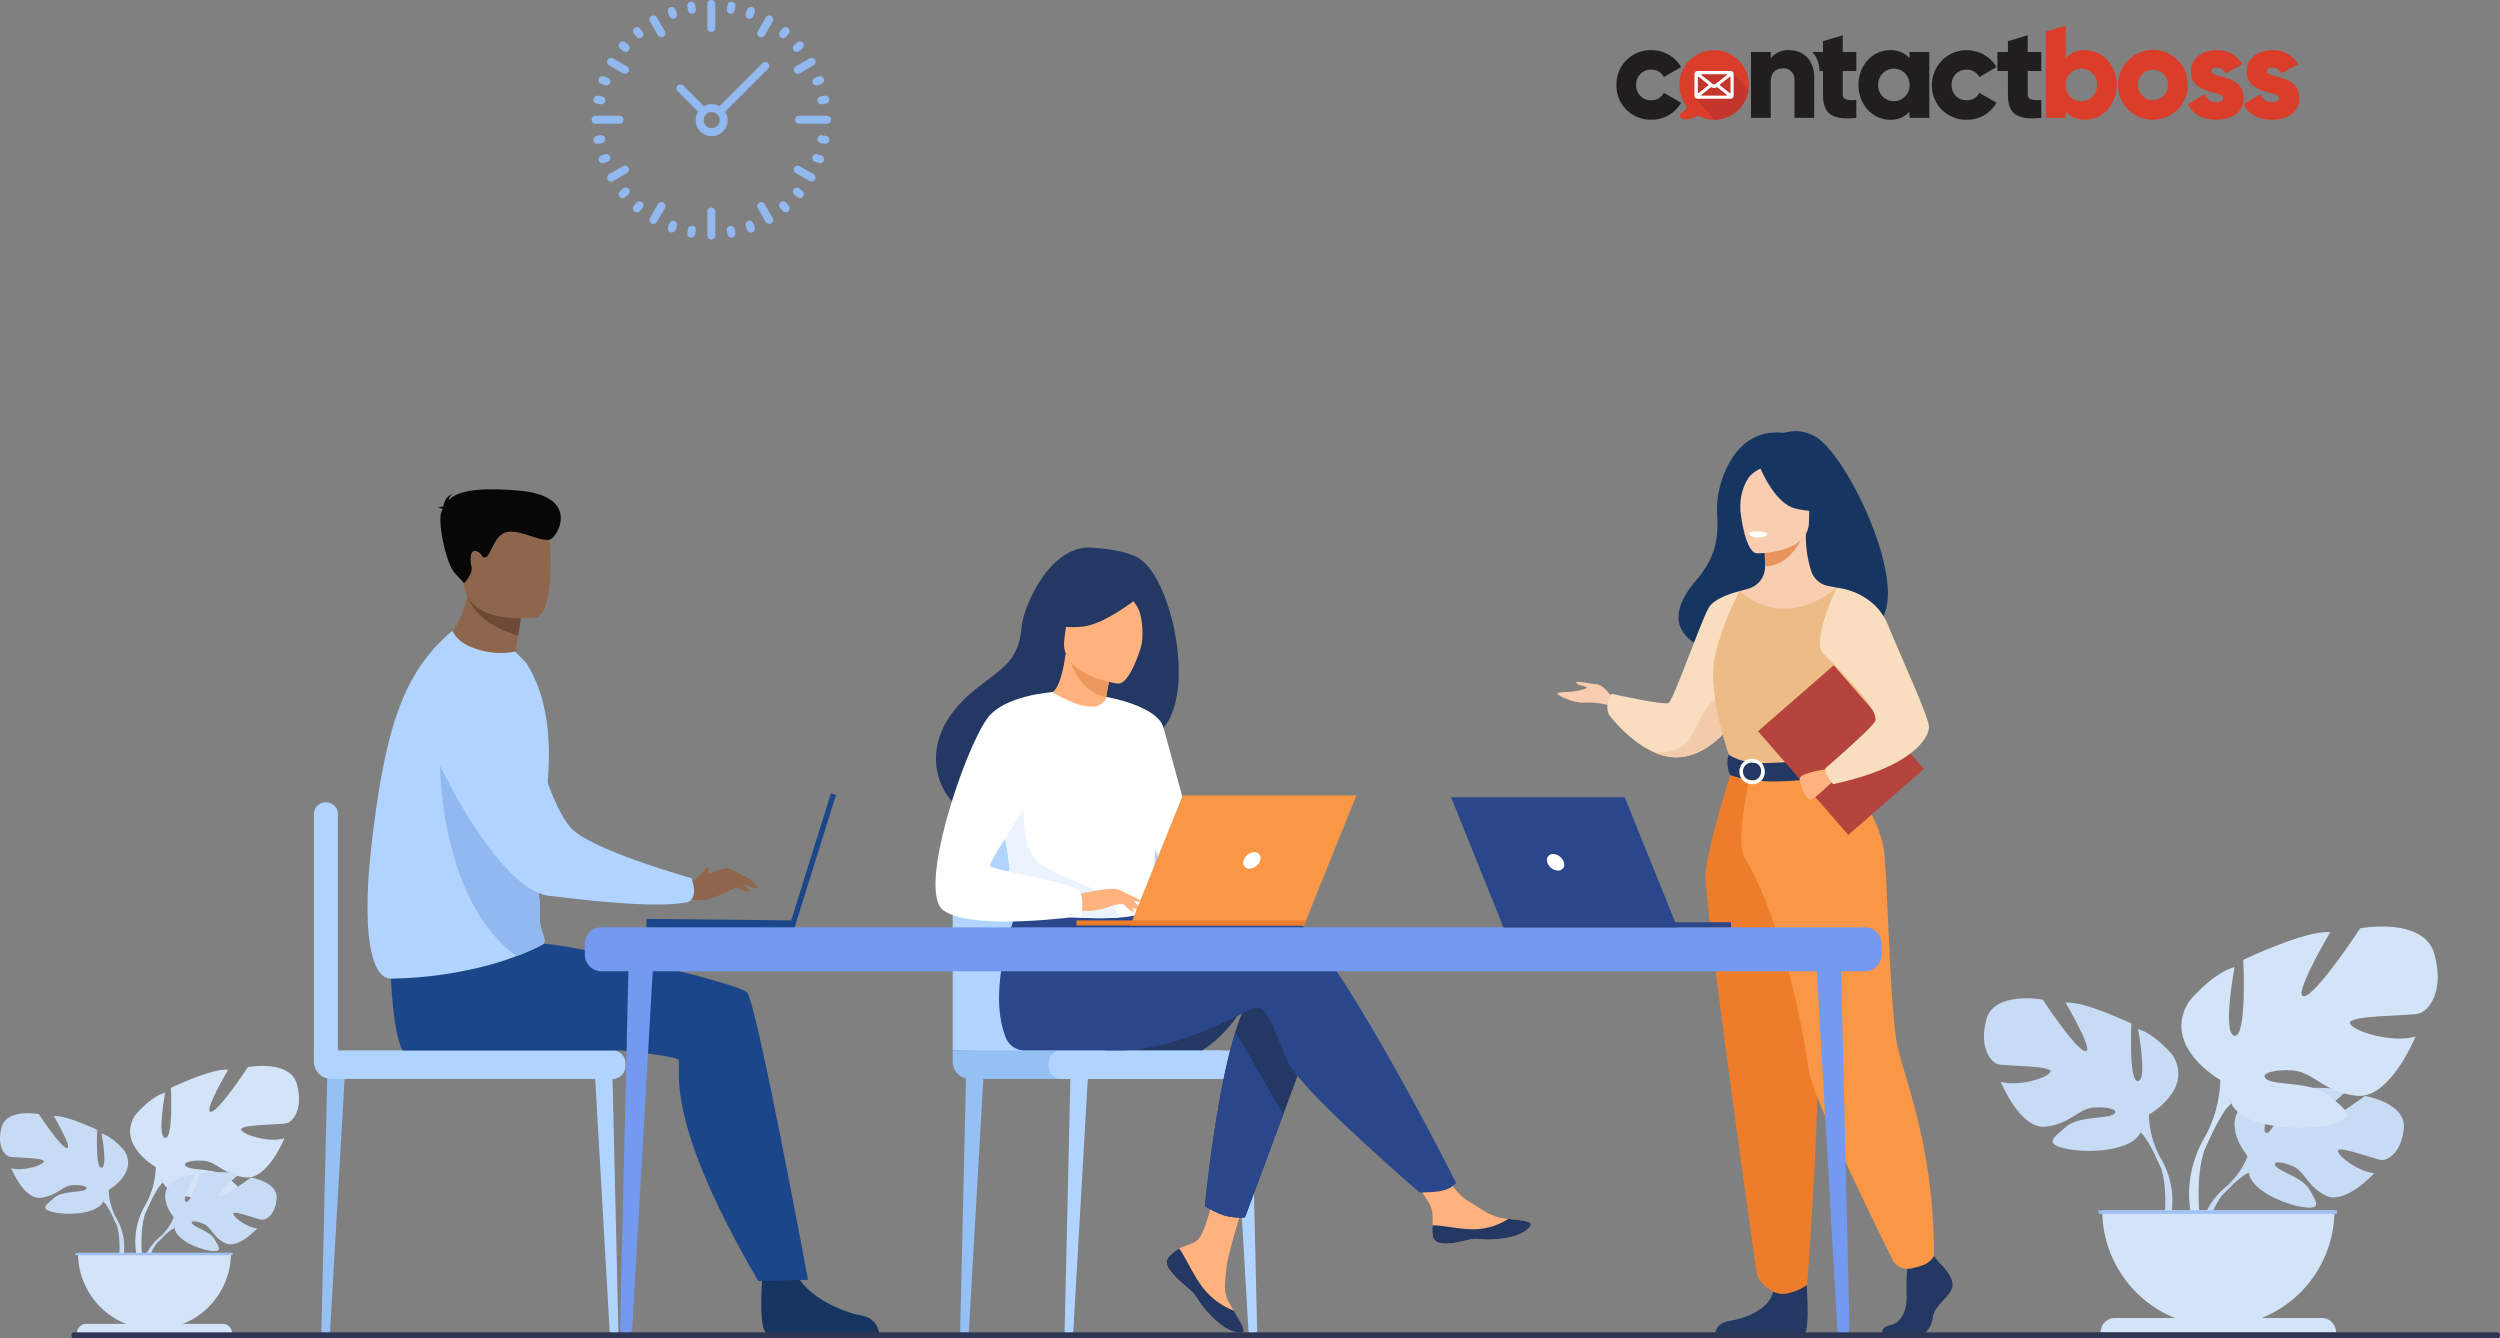 <svg xmlns="http://www.w3.org/2000/svg" xmlns:xlink="http://www.w3.org/1999/xlink" width="709.95" height="380.005" viewBox="0 0 709.95 380.005">
  <rect x="0" y="0" width="709.95" height="380.005" fill="#808080" stroke="none"/>
  <defs>
    <clipPath id="clip-path">
      <path id="Path_193" data-name="Path 193" d="M36.41,10.671a9.866,9.866,0,0,0-7.692,16.053l-.009.02A3.48,3.48,0,0,1,27.3,28.323a1.059,1.059,0,0,0-.473,1.384c.255.617,1.244.621,1.482.617a6.4,6.4,0,0,0,3.448-1.078A9.872,9.872,0,1,0,36.41,10.671Z" transform="translate(-26.538 -10.671)" clip-rule="evenodd"/>
    </clipPath>
  </defs>
  <g id="Group_107" data-name="Group 107" transform="translate(-79 -169.604)">
    <g id="Group_29" data-name="Group 29">
      <g id="Group_28" data-name="Group 28">
        <g id="Group_26" data-name="Group 26" transform="translate(29.951)">
          <path id="Path_24" data-name="Path 24" d="M2718.24,1493.074s-8.027-9.365-.494-15.31c0,0,5.5-3.331,9.984-3.061,0,0-6.356,10.657-4.3,11.718s6.225-12.386,6.225-12.386,12.52-1.216,16.545.722c0,0-10.7,8.755-8.445,9.277s13.811-8.072,13.811-8.072,11.649,1.981,11.03,9.089-4.635,9.3-6.4,9.113-12.086-4.129-12.31-2.682,5.989,6.17,10.339,6.392c0,0-8.215,9.058-13.672,6.443s-5.927-6.758-9.329-8.312-6.309-1.55-4.9.034,7.563,3.124,9.507,6.568,3.692,5.764-1.953,4.914-14.831-4.981-15.235-9.714Z" transform="translate(-2030.906 -995.139)" fill="#c8dbf4"/>
          <path id="Path_25" data-name="Path 25" d="M2749.237,1511.714s-31.646-1.219-38.633,7.833a22.915,22.915,0,0,1-6.3,8.843l-.74,2.02s5.485-5.782,7.444-6.131C2711,1524.279,2707.938,1513.067,2749.237,1511.714Z" transform="translate(-2023.269 -1021.612)" fill="#c8dbf4"/>
          <path id="Path_26" data-name="Path 26" d="M2689.323,1564.981a19.868,19.868,0,0,0-7.263,14l1.232.112s2.169-9.28,6.091-12.911S2689.323,1564.981,2689.323,1564.981Z" transform="translate(-2008.291 -1058.203)" fill="#c8dbf4"/>
          <path id="Path_27" data-name="Path 27" d="M2526.737,1422.916s12.766-7.15,6.808-16.851c0,0-4.765-5.958-9.875-7.49,0,0,2.725,14.467,0,14.81s-1.871-16.342-1.871-16.342-13.448-6.471-18.723-5.958c0,0,8.339,14.127,5.618,13.787s-12.089-14.64-12.089-14.64-13.787-2.554-16,5.618,1.362,12.256,3.4,12.765,15.15.343,14.81,2.044-9.192,4.426-14.13,2.894c0,0,5.448,13.448,12.6,12.765s9.362-5.106,13.787-5.445,7.66.849,5.448,2.042-9.7.391-13.278,3.431-6.468,4.911.17,6.27,18.553.513,20.937-4.6Z" transform="translate(-1867.462 -936.758)" fill="#c8dbf4"/>
          <path id="Path_28" data-name="Path 28" d="M2502.97,1418.04s35.748,11.573,39.835,24.512a27.113,27.113,0,0,0,3.4,12.425v2.554s-3.747-8.682-5.788-9.874C2540.42,1447.657,2548.42,1436.424,2502.97,1418.04Z" transform="translate(-1883.529 -956.393)" fill="#c8dbf4"/>
          <path id="Path_29" data-name="Path 29" d="M2641.579,1536.153a23.582,23.582,0,0,1,2.369,18.563l-1.417-.379s1.374-11.224-1.508-16.87S2641.579,1536.153,2641.579,1536.153Z" transform="translate(-1978.9 -1037.569)" fill="#c8dbf4"/>
          <path id="Path_30" data-name="Path 30" d="M2675.822,1366.259s-16.831-9.425-8.977-22.215c0,0,6.283-7.854,13.014-9.874,0,0-3.589,19.075,0,19.521s2.469-21.542,2.469-21.542,17.728-8.524,24.685-7.851c0,0-11,18.623-7.4,18.174s15.929-19.3,15.929-19.3,18.177-3.367,21.092,7.4-1.793,16.154-4.487,16.828-19.971.449-19.521,2.694,12.116,5.834,18.623,3.813c0,0-7.18,17.728-16.6,16.83s-12.344-6.732-18.177-7.181-10.1,1.123-7.18,2.694,12.789.513,17.5,4.52,8.524,6.473-.224,8.269-24.46.673-27.6-6.058Z" transform="translate(-1996.236 -889.959)" fill="#d4e4f8"/>
          <path id="Path_31" data-name="Path 31" d="M2743.435,1359.82s-47.124,15.259-52.509,32.314a35.79,35.79,0,0,1-4.487,16.378v3.367s4.935-11.443,7.626-13.014C2694.066,1398.865,2683.522,1384.055,2743.435,1359.82Z" transform="translate(-2011.343 -915.834)" fill="#d4e4f8"/>
          <path id="Path_32" data-name="Path 32" d="M2676.332,1515.52s-7.268,11.036-3.124,24.469l1.868-.5s-1.813-14.8,1.987-22.239S2676.332,1515.52,2676.332,1515.52Z" transform="translate(-2001.235 -1022.842)" fill="#d4e4f8"/>
          <path id="Path_33" data-name="Path 33" d="M2623.656,1621.316a32.967,32.967,0,0,0,32.966-32.966H2590.69A32.967,32.967,0,0,0,2623.656,1621.316Z" transform="translate(-1944.64 -1075.038)" fill="#d4e4f8"/>
          <path id="Path_34" data-name="Path 34" d="M2656.032,1693.208H2589.19a4.066,4.066,0,0,1,4.068-4.068h58.707A4.067,4.067,0,0,1,2656.032,1693.208Z" transform="translate(-1943.595 -1145.253)" fill="#d4e4f8"/>
          <rect id="Rectangle_11" data-name="Rectangle 11" width="67.764" height="1.01" transform="translate(644.968 513.312)" fill="#9fc1f4"/>
        </g>
        <g id="Group_27" data-name="Group 27" transform="translate(-533.444 39.574)">
          <path id="Path_25-2" data-name="Path 25" d="M2733.659,1511.7s-20.854-.8-25.458,5.161a15.1,15.1,0,0,1-4.154,5.827l-.488,1.331s3.614-3.81,4.905-4.04C2708.465,1519.975,2706.445,1512.587,2733.659,1511.7Z" transform="translate(-2046.407 -1041.163)" fill="#c8dbf4"/>
          <path id="Path_26-2" data-name="Path 26" d="M2686.846,1564.709a13.091,13.091,0,0,0-4.786,9.224l.812.074s1.429-6.115,4.014-8.508S2686.846,1564.709,2686.846,1564.709Z" transform="translate(-2029.205 -1083.188)" fill="#c8dbf4"/>
          <path id="Path_27-2" data-name="Path 27" d="M2510.766,1411.641s8.412-4.712,4.486-11.1c0,0-3.14-3.926-6.507-4.936,0,0,1.8,9.533,0,9.759s-1.233-10.769-1.233-10.769-8.862-4.264-12.338-3.926c0,0,5.5,9.309,3.7,9.085s-7.966-9.647-7.966-9.647-9.085-1.683-10.543,3.7.9,8.076,2.243,8.412,9.983.226,9.759,1.347-6.057,2.917-9.311,1.907c0,0,3.59,8.862,8.3,8.412s6.169-3.365,9.085-3.588,5.048.56,3.59,1.345-6.4.258-8.75,2.261-4.262,3.236.112,4.132,12.226.338,13.8-3.028Z" transform="translate(-1867.462 -943.708)" fill="#c8dbf4"/>
          <path id="Path_28-2" data-name="Path 28" d="M2502.97,1418.04s23.557,7.626,26.25,16.152a17.867,17.867,0,0,0,2.243,8.188v1.683s-2.469-5.721-3.814-6.507C2527.648,1437.556,2532.92,1430.154,2502.97,1418.04Z" transform="translate(-1885.915 -966.259)" fill="#c8dbf4"/>
          <path id="Path_29-2" data-name="Path 29" d="M2641,1535.612a15.541,15.541,0,0,1,1.561,12.232l-.934-.25s.905-7.4-.994-11.117S2641,1535.612,2641,1535.612Z" transform="translate(-1995.45 -1059.49)" fill="#c8dbf4"/>
          <path id="Path_30-2" data-name="Path 30" d="M2672.048,1351.4s-11.091-6.211-5.916-14.639c0,0,4.141-5.175,8.576-6.507,0,0-2.365,12.57,0,12.864s1.627-14.2,1.627-14.2,11.682-5.617,16.266-5.173c0,0-7.246,12.272-4.88,11.976s10.5-12.716,10.5-12.716,11.978-2.219,13.9,4.88-1.182,10.645-2.957,11.089-13.16.3-12.864,1.775,7.984,3.844,12.272,2.513c0,0-4.732,11.682-10.94,11.09s-8.134-4.436-11.978-4.732-6.653.74-4.731,1.775,8.427.338,11.534,2.979,5.617,4.266-.148,5.449-16.118.444-18.189-3.992Z" transform="translate(-2015.36 -889.959)" fill="#d4e4f8"/>
          <path id="Path_31-2" data-name="Path 31" d="M2724,1359.82s-31.053,10.055-34.6,21.294a23.583,23.583,0,0,1-2.956,10.793v2.219s3.252-7.54,5.025-8.576C2691.465,1385.549,2684.517,1375.79,2724,1359.82Z" transform="translate(-2032.71 -919.677)" fill="#d4e4f8"/>
          <path id="Path_32-2" data-name="Path 32" d="M2674.831,1514.805a20.478,20.478,0,0,0-2.058,16.124l1.231-.33s-1.195-9.751,1.31-14.655S2674.831,1514.805,2674.831,1514.805Z" transform="translate(-2021.101 -1042.576)" fill="#d4e4f8"/>
          <path id="Path_33-2" data-name="Path 33" d="M2612.414,1610.073a21.724,21.724,0,0,0,21.723-21.724H2590.69A21.724,21.724,0,0,0,2612.414,1610.073Z" transform="translate(-1956.101 -1102.523)" fill="#d4e4f8"/>
          <path id="Path_34-2" data-name="Path 34" d="M2633.237,1691.821H2589.19a2.679,2.679,0,0,1,2.68-2.68h38.685A2.68,2.68,0,0,1,2633.237,1691.821Z" transform="translate(-1954.901 -1183.166)" fill="#d4e4f8"/>
          <rect id="Rectangle_11-2" data-name="Rectangle 11" width="44.654" height="0.666" transform="translate(633.876 485.827)" fill="#9fc1f4"/>
          <path id="Path_24-2" data-name="Path 24" d="M2716.972,1486.452s-5.289-6.171-.326-10.089c0,0,3.624-2.2,6.579-2.017,0,0-4.188,7.022-2.833,7.722s4.1-8.162,4.1-8.162,8.25-.8,10.9.476c0,0-7.051,5.769-5.565,6.113s9.1-5.319,9.1-5.319,7.676,1.305,7.269,5.989-3.055,6.129-4.218,6.005-7.964-2.721-8.112-1.767,3.946,4.066,6.813,4.212c0,0-5.413,5.969-9.009,4.246s-3.906-4.453-6.147-5.477-4.158-1.021-3.23.022,4.984,2.059,6.265,4.328,2.433,3.8-1.287,3.238-9.773-3.282-10.039-6.4Z" transform="translate(-2055.178 -1010.759)" fill="#c8dbf4"/>
        </g>
        <path id="Path_35" data-name="Path 35" d="M2232.667,860.414a11.052,11.052,0,0,0-8.739-.935c-14.846-1.744-19.179,15.572-18.979,21.53s.883,12.357-5.749,20.1c-19.154,22.356,20.96,23.345,20.96,23.345.339-17.865,21.75-11.346,20.814-9.538,27.45,6.589,2.73-48.774-8.306-54.5Z" transform="translate(-1638.351 -566.935)" fill="#163560"/>
        <path id="Path_36" data-name="Path 36" d="M2096.561,1098.33s-2.612-3.974-4.718-4.053-6-1.168-5.688-.388,2.727.858,2.961,1.326-3.586,1.168-4.678,1.247-3.661,0-3.582.546,4.635,2.806,7.851,2.493a21.791,21.791,0,0,1,7.19.934l.664-2.105Z" transform="translate(-1559.517 -730.381)" fill="#f8cdb0"/>
        <path id="Path_37" data-name="Path 37" d="M2166.744,1040.521a39.1,39.1,0,0,1-3.992,6.04c-3.1,3.886-7.887,8.376-13.894,9.262a14.891,14.891,0,0,1-8.255-1.341h-.009c-7.3-3.24-12.78-10.687-12.78-10.687a6,6,0,0,1,.819-5.885s14.731,3.316,16.133,2.612,9.586-24.275,11.534-27.239,8.591-4.5,8.591-4.5Z" transform="translate(-1591.94 -671.286)" fill="#f9ddbf"/>
        <path id="Path_38" data-name="Path 38" d="M2193.078,1115.4c-3.1,3.886-7.887,8.376-13.894,9.262a14.892,14.892,0,0,1-8.255-1.341c.285.039,7.572.937,10.475-4.256,2.964-5.3,6.167-13.718,10.566-10.912C2193.87,1109.359,2193.785,1112.368,2193.078,1115.4Z" transform="translate(-1622.266 -740.121)" fill="#f2ccaa"/>
        <path id="Path_39" data-name="Path 39" d="M2400.869,1633.1s4.5,4.1,3.619,7.017-4.936,4.86-5.482,8.421-2.742,5.506-4.714,5.506h-9.407s-1.453-2.509,2.053-3.264,4.833-4.942,4.611-8.828a68.53,68.53,0,0,1,.331-9.068l7.453-1.726Z" transform="translate(-1771.108 -1104.861)" fill="#233862"/>
        <path id="Path_40" data-name="Path 40" d="M2254.039,1643.31s1.617,17.377-.355,18.347l-25.254-.051s0-2.916,4.056-3.562,11.182-3.025,12.389-8.312S2254.039,1643.31,2254.039,1643.31Z" transform="translate(-1662.323 -1113.325)" fill="#233862"/>
        <path id="Path_41" data-name="Path 41" d="M2274.594,1039.281c-5.2-11.655-8.379-15-7.772-18.617.451-2.694-1.375-50.2-1.375-50.2-.616-.191-1.854-.361-2.53-.513a6.34,6.34,0,0,1-4.629-4.026,32.393,32.393,0,0,1-1.571-10.718l-.665.131-11.194,2.216s.255,3.523.261,6.841v.083a6.436,6.436,0,0,1-4.645,6.225c-1.414.41-2.645.755-2.645.755a102.6,102.6,0,0,0-4.894,23.789c-.786,12.056,7.472,17.295-.063,41.384C2225.18,1061.236,2277.464,1045.719,2274.594,1039.281Z" transform="translate(-1664.88 -633.965)" fill="#f8cdb0"/>
        <path id="Path_42" data-name="Path 42" d="M2274.16,957.857s.254,3.523.261,6.841c6.264-.176,9.573-5.89,10.932-9.057Z" transform="translate(-1694.181 -634.266)" fill="#e8945b"/>
        <path id="Path_43" data-name="Path 43" d="M2255.93,915.88s14.823.245,14.832-8.987,1.929-15.417-7.533-15.963-11.3,2.974-12.055,6.054S2252.077,915.578,2255.93,915.88Z" transform="translate(-1678.044 -589.147)" fill="#f8cdb0"/>
        <path id="Path_46" data-name="Path 46" d="M2265.6,953.238a3.722,3.722,0,0,1-3.067,1.248,2.728,2.728,0,0,1-2.285-1.507A9.951,9.951,0,0,1,2265.6,953.238Z" transform="translate(-1684.49 -632.232)" fill="#ebf3fa"/>
        <path id="Path_47" data-name="Path 47" d="M2272.11,1026.517a100.643,100.643,0,0,1,0,11.67c-.249,4.22-4.52,9.874-5.124,11.273-1.52,3.507-3.234,4.077-3.234,4.077l-13.26,3.249-4.663,1.144-14.7-4.393s-6.7-18.69-4.007-29.213a80.972,80.972,0,0,1,6.8-17.829s12,11.749,27.618-.995Z" transform="translate(-1660.967 -669.001)" fill="#ecbb86"/>
        <path id="Path_48" data-name="Path 48" d="M2310.138,1109.128c-.252,4.22-.64,8.151-1.244,9.55-1.52,3.507-3.233,4.078-3.233,4.078L2292.4,1126l-5.761-1.693s19.228-2.912,17.095-19.452Z" transform="translate(-1702.875 -738.219)" fill="#f2ccaa"/>
        <path id="Path_49" data-name="Path 49" d="M2227.055,1173.2s-7.28,22.664-7.75,30.379,13.918,109.612,14.5,113.168c.546,3.352,4.708,5.488,4.708,5.488a6.3,6.3,0,0,0,4.645.358c3.792-1.071,4.987-2.351,4.987-2.351s5.67-72.673,2.16-98.631a411.036,411.036,0,0,1-3.546-48.41Z" transform="translate(-1655.958 -785.828)" fill="#ed7d2b"/>
        <path id="Path_50" data-name="Path 50" d="M2281.23,1170.98s11.106,14.9,12.144,24.972,1.623,45.458,3.828,55.278,10.312,28.719,10.312,59.349a6.112,6.112,0,0,1-3.443,2.691,28.241,28.241,0,0,1-3.028.837,4.767,4.767,0,0,1-5.327-2.527c-5.479-11.033-22.931-46.614-23.826-54-.634-5.227-6.146-39.819-18.165-60.12-2.885-4.872,1.772-24.25,1.772-24.25Z" transform="translate(-1679.288 -784.281)" fill="#f99746"/>
        <path id="Path_51" data-name="Path 51" d="M2264.943,953.644s-.258,1.088-2.964.92c0,0-2.272-.14-2.2-1.336A7.31,7.31,0,0,1,2264.943,953.644Z" transform="translate(-1684.159 -632.391)" fill="#fff"/>
        <path id="Path_52" data-name="Path 52" d="M2240.094,1161.67s2.924,2.312,8.731,2.43c6.935.139,24.12-1.769,24.12-1.769a14.215,14.215,0,0,1,.734,4.386s-20.989,5.294-33.151.774a7.694,7.694,0,0,1-.434-5.821Z" transform="translate(-1670.162 -777.795)" fill="#233862"/>
        <path id="Path_53" data-name="Path 53" d="M2257.064,1166.816a2.574,2.574,0,1,0,2.118,2.533A2.357,2.357,0,0,0,2257.064,1166.816Zm0,6.116a3.608,3.608,0,1,1,3.167-3.583A3.4,3.4,0,0,1,2257.064,1172.932Z" transform="translate(-1680.067 -780.651)" fill="#fff"/>
        <path id="Path_54" data-name="Path 54" d="M2315.576,1107.588l-21.505,18.723-25.631-29.435,21.506-18.726Z" transform="translate(-1690.195 -719.612)" fill="#b5453c"/>
        <path id="Path_55" data-name="Path 55" d="M2315.307,1175.41s-7.881.922-7.857,2.791,1.965,5.715,2.937,5.885,6.413-5.2,6.413-5.2Z" transform="translate(-1717.372 -787.367)" fill="#ffb27d"/>
        <path id="Path_56" data-name="Path 56" d="M2331.068,1005.5s10.521.737,14.552,10.539,11.683,26.262,11.683,29.032-4.272,11.3-27.224,16.211c0,0-2.375-2.5-2.233-4.471,0,0,14.327-12.307,14.291-13.745-.073-2.721-2.351-6.313-14.928-18.9C2323.788,1020.747,2331.068,1005.5,2331.068,1005.5Z" transform="translate(-1730.5 -669.001)" fill="#f9ddbf"/>
        <path id="Path_60" data-name="Path 60" d="M1620.566,1528.611h-.106a1.141,1.141,0,0,1-1.141-1.165l1.726-74.881,5.09-.595-4.338,75.479A1.236,1.236,0,0,1,1620.566,1528.611Z" transform="translate(-1237.991 -980.03)" fill="#b0d4ff"/>
        <path id="Path_61" data-name="Path 61" d="M1522.809,1528.611h-.109a1.141,1.141,0,0,1-1.141-1.165l1.729-74.881,5.087-.595-4.338,75.479A1.233,1.233,0,0,1,1522.809,1528.611Z" transform="translate(-1169.888 -980.03)" fill="#95c0f4"/>
        <path id="Path_62" data-name="Path 62" d="M1782.64,1528.611h.109a1.139,1.139,0,0,0,1.137-1.165l-1.726-74.881-5.09-.595,4.341,75.479A1.23,1.23,0,0,0,1782.64,1528.611Z" transform="translate(-1347.887 -980.03)" fill="#b0d4ff"/>
        <path id="Path_63" data-name="Path 63" d="M1514.56,1283.248v-51.31a16.349,16.349,0,0,1,16.348-16.348h36.967a16.349,16.349,0,0,1,16.348,16.348v53.273Z" transform="translate(-1165.012 -815.358)" fill="#b0d4ff"/>
        <path id="Path_64" data-name="Path 64" d="M1590.849,1446.723h-71.38a4.909,4.909,0,0,1-4.908-4.908v-3.194h76.289Z" transform="translate(-1165.012 -970.73)" fill="#95c0f4"/>
        <path id="Path_65" data-name="Path 65" d="M1661.889,1446.723h-54a3.629,3.629,0,0,1-3.628-3.631v-.84a3.629,3.629,0,0,1,3.628-3.631h54a3.632,3.632,0,0,1,3.631,3.631v.84A3.632,3.632,0,0,1,1661.889,1446.723Z" transform="translate(-1227.501 -970.73)" fill="#b0d4ff"/>
        <path id="Path_66" data-name="Path 66" d="M1696.227,1393.012c-5.3,9.216-11.955,12.775-11.955,12.775H1656.56S1700.268,1385.98,1696.227,1393.012Z" transform="translate(-1263.935 -937.905)" fill="#233862"/>
        <path id="Path_67" data-name="Path 67" d="M1715.647,1578.785a2.56,2.56,0,0,0-.455,2.739.02.02,0,0,0,.006.016c.661,1.826,2.846,3.865,5.382,5.9.321.264.613.5.862.722.067.057.133.115.194.173s.1.091.148.133c2.366,2.181,1.478,2.682,5.724,7.1,4.848,5.042,8.182,5.133,9.131,4.675.8-.391-.828-3.067-2.636-6.07-.088-.146-.173-.294-.264-.44-.24-.4-.479-.8-.719-1.208-2.117-3.616-1.571-5.312-1.071-10.7.409-4.375,6.8-24.436,6.8-24.436l-9.286-1.6s-2.793,15.975-5.876,18.435c-1.647,1.31-3.492,1.329-5.075,2.3q-.168.1-.327.21A12.085,12.085,0,0,0,1715.647,1578.785Z" transform="translate(-1304.639 -1052.362)" fill="#ffb27d"/>
        <path id="Path_68" data-name="Path 68" d="M1715.647,1626.4a2.56,2.56,0,0,0-.455,2.739.02.02,0,0,0,.006.015c.81,1.823,2.937,3.853,5.391,5.882.319.267.6.513.853.74.067.057.134.115.194.173s.1.091.148.133c2.366,2.181,1.478,2.682,5.724,7.1,4.848,5.042,8.182,5.133,9.131,4.675.8-.391-.828-3.067-2.636-6.07a20.662,20.662,0,0,1-8.637-6.364c-2.918-3.725-4.863-8.506-6.85-11.279q-.168.1-.327.209a12.079,12.079,0,0,0-2.542,2.042Z" transform="translate(-1304.639 -1099.978)" fill="#233862"/>
        <path id="Path_69" data-name="Path 69" d="M1946.916,1566.492c.573,2.867,4.657,2.388,9.222,1.274s3.479.209,9.974-.51,8.466-3.139,8.664-4.107c.175-.855-3.034-1.159-6.477-1.556-.431-.048-.868-.1-1.3-.154-3.889-.489-6.734-3-10.266-5.057-3.343-1.951-8.336-9.9-8.336-9.9l-8.907.707s4.675,7.1,6.483,10.187c1.062,1.817,1.007,4.217.874,6.073a11.4,11.4,0,0,0,.07,3.046Z" transform="translate(-1461.036 -1045.869)" fill="#ffb27d"/>
        <path id="Path_70" data-name="Path 70" d="M1972.877,1602.473c4.565-1.116,3.479.209,9.975-.51s8.466-3.139,8.664-4.107c.176-.855-3.034-1.159-6.477-1.556l-.03.067a18.3,18.3,0,0,1-9.3,2.891c-4.408.109-9.077-1.156-12.119-1.1a11.381,11.381,0,0,0,.07,3.046C1964.228,1604.066,1968.311,1603.587,1972.877,1602.473Z" transform="translate(-1477.774 -1080.576)" fill="#233862"/>
        <path id="Path_71" data-name="Path 71" d="M1781.234,1391.876l-8.327,22.409-10.872,29.262a17.607,17.607,0,0,1-5.776-.528,25.081,25.081,0,0,1-5.588-2.718s3.018-31.419,8.652-49.454c1.444-4.629,3.061-8.375,4.844-10.481C1772.9,1370.046,1781.234,1391.876,1781.234,1391.876Z" transform="translate(-1329.496 -928.218)" fill="#233862"/>
        <path id="Path_72" data-name="Path 72" d="M1638.521,1297.075c-5.454-1.76-21.017.5-36.649,3.558l-3.273-5.4-33.764-2.636s-11.142,24.705-5.045,40.45a5.71,5.71,0,0,0,5.715,3.846s.492,0,.495,0,20.094-.012,26.62-.012c16.794,0,35.538-11.543,37.962-12.025,3.971-.795,5.557,7.144,9.526,15.478s37.31,36.913,37.31,36.913,5.124.052,7.241-.743a7.116,7.116,0,0,0,3.109-1.96S1650.826,1301.043,1638.521,1297.075Z" transform="translate(-1195.251 -869.007)" fill="#2b478b"/>
        <path id="Path_73" data-name="Path 73" d="M1556.1,970.685c-4.326-2.271-10.906-2.578-11.976-2.722-12.793-1.719-20.495,16.873-20.947,22.507-.834,10.384-6.328,11.967-14.061,18.468-15.5,13.041-10.957,28.191-2.478,33.821,5.084,3.38,14.051,0,14.051,0,.125.088,24.518-13.636,36.54-20.255C1575.254,1019.941,1567.12,976.473,1556.1,970.685Z" transform="translate(-1154.079 -642.773)" fill="#233862"/>
        <path id="Path_74" data-name="Path 74" d="M1620.257,1086.015c.054.033-5.916,2.072-9.9.306-3.756-1.659-6.6-7.839-6.543-7.842,1.708-.079,3.583-1.571,5.027-11.37l.728.261,12.229,4.4s-.886,3.922-1.459,7.66C1619.85,1082.566,1619.589,1085.572,1620.257,1086.015Z" transform="translate(-1227.186 -711.921)" fill="#ffb27d"/>
        <path id="Path_75" data-name="Path 75" d="M1635.009,1072.372s-.886,3.923-1.459,7.66c-7.026-1.265-9.78-8.264-10.77-12.062Z" transform="translate(-1240.402 -712.52)" fill="#ed975d"/>
        <path id="Path_76" data-name="Path 76" d="M1634.015,1027.73s-16.73-2.245-15.171-12.641.449-17.691,11.2-16.7,12.222,5.272,12.547,8.87S1638.408,1028.048,1634.015,1027.73Z" transform="translate(-1237.589 -663.986)" fill="#ffb27d"/>
        <path id="Path_77" data-name="Path 77" d="M1630.949,999.451s-10.708,9.228-17.995,9.975-10.044-1.6-10.044-1.6a28.439,28.439,0,0,0,6.88-9.319,5.119,5.119,0,0,1,4.223-3.019c5.2-.449,15.062-.654,16.937,3.959Z" transform="translate(-1226.56 -661.875)" fill="#233862"/>
        <path id="Path_78" data-name="Path 78" d="M1673.27,1001.725s3.583,3.464,4.711,6.034c1.089,2.481,1.417,8.412.549,10.766,0,0,5.581-10.854,2.421-16.129C1677.6,996.8,1673.27,1001.725,1673.27,1001.725Z" transform="translate(-1275.576 -664.977)" fill="#233862"/>
        <path id="Path_79" data-name="Path 79" d="M1601.371,1135.871c-.5,33.867-.137,26.79-3.841,30-.895.773-3.4,1.234-6.707,1.453-10.384.689-28.64-1.022-29.335-2.94-2.394-6.64-.7-8.7-2.7-18.872-.206-1.08-.464-2.251-.767-3.525-1.666-6.983-3.288-9.359,2.624-20.577,5.36-10.162,10.93-18.408,11.43-18.11,14.143,8.4,15.286,1.338,15.286,1.338s14.261,14.71,14.012,31.231Z" transform="translate(-1194.212 -737.129)" fill="#fff"/>
        <path id="Path_80" data-name="Path 80" d="M1772.906,1444.718l-10.872,29.262a17.6,17.6,0,0,1-5.776-.528,25.081,25.081,0,0,1-5.588-2.718s3.018-31.419,8.652-49.454Z" transform="translate(-1329.496 -958.65)" fill="#2b478b"/>
        <path id="Path_81" data-name="Path 81" d="M1658.28,1107.73s14.552,2.466,16.263,8.734,11.764,43.1,11.764,43.1-7.4,1.328-10.815-2.087-11.895-31.71-11.895-31.71Z" transform="translate(-1265.134 -740.218)" fill="#fff"/>
        <path id="Path_82" data-name="Path 82" d="M1596.128,1231.895c-10.384.689-28.64-1.022-29.335-2.94-2.393-6.641-.7-8.7-2.7-18.872l5.012-14.1s-.828,15.7,3.8,19.837,18.966,7.975,21.217,11.428A12.592,12.592,0,0,1,1596.128,1231.895Z" transform="translate(-1199.516 -801.697)" fill="#ebf3ff"/>
        <path id="Path_83" data-name="Path 83" d="M1630.48,1288.955s10.244-2.281,11.9-1.374,5.694,4.22,6.2,5.372-3.683-.874-5.042-1.238c-.883-.237-3.2.57-4.353.953-4.835,1.611-7.8.783-7.8.783Z" transform="translate(-1245.767 -865.361)" fill="#ffb27d"/>
        <path id="Path_84" data-name="Path 84" d="M1531.646,1103.29s-13.757.849-18.517,7.49c-6.7,9.35-20,49.2-12.383,54.514,8.585,5.983,39.064,1.566,39.064,1.566s1.016-4.741-.4-7.035-24.344-6-25.4-7.056,13.232-20.641,13.232-23.817S1531.646,1103.29,1531.646,1103.29Z" transform="translate(-1153.794 -737.125)" fill="#fff"/>
        <path id="Path_85" data-name="Path 85" d="M1671.34,1297.47a19.8,19.8,0,0,0,2.849,3.1,2.108,2.108,0,0,0,1.159.249l-1.447-2.6Z" transform="translate(-1274.231 -872.399)" fill="#ffb27d"/>
        <path id="Path_86" data-name="Path 86" d="M1669.7,1288.07l6.243,3.031a1.111,1.111,0,0,1-1.034.4,14.736,14.736,0,0,1-2.709-.743Z" transform="translate(-1273.089 -865.851)" fill="#ffb27d"/>
        <path id="Path_87" data-name="Path 87" d="M1680.73,1236.861H1730.1l14.852-36.931h-49.3Z" transform="translate(-1280.773 -804.449)" fill="#f99746"/>
        <path id="Path_88" data-name="Path 88" d="M1695.675,1316.93H1630.48v1.438H1695.1Z" transform="translate(-1245.767 -885.956)" fill="#ed7d2b"/>
        <path id="Path_89" data-name="Path 89" d="M1791.383,1255.4a1.711,1.711,0,0,0-1.678-2.351,3.369,3.369,0,0,0-3.024,2.351,1.711,1.711,0,0,0,1.677,2.351A3.369,3.369,0,0,0,1791.383,1255.4Z" transform="translate(-1354.516 -841.454)" fill="#fff"/>
        <path id="Path_90" data-name="Path 90" d="M920.072,1283.213h-.158a3.325,3.325,0,0,1-3.323-3.325v-70.134a3.324,3.324,0,0,1,3.323-3.325h.158a3.324,3.324,0,0,1,3.323,3.325v70.134A3.324,3.324,0,0,1,920.072,1283.213Z" transform="translate(-748.443 -808.977)" fill="#b0d4ff"/>
        <path id="Path_91" data-name="Path 91" d="M924.842,1528.611h-.109a1.14,1.14,0,0,1-1.139-1.165l1.728-74.881,5.089-.595-4.34,75.479A1.232,1.232,0,0,1,924.842,1528.611Z" transform="translate(-753.321 -980.03)" fill="#95c0f4"/>
        <path id="Path_92" data-name="Path 92" d="M1184.67,1528.611h.109a1.143,1.143,0,0,0,1.141-1.165l-1.729-74.881-5.09-.595,4.341,75.479A1.231,1.231,0,0,0,1184.67,1528.611Z" transform="translate(-931.316 -980.03)" fill="#b0d4ff"/>
        <path id="Path_93" data-name="Path 93" d="M1001.432,1438.62h-84.84v3.194a4.91,4.91,0,0,0,4.909,4.908h79.931a3.632,3.632,0,0,0,3.631-3.631v-.84A3.632,3.632,0,0,0,1001.432,1438.62Z" transform="translate(-748.443 -970.73)" fill="#b0d4ff"/>
        <path id="Path_94" data-name="Path 94" d="M1335.627,1642.041s-1.25,15.526,1.532,15.732c.37.028,14.1.028,14.1.028l17.528-.1s-.115-4.226-5.239-5.118-15.262-5.2-18.368-11.977C1341.916,1633.483,1335.627,1642.041,1335.627,1642.041Z" transform="translate(-1040.165 -1109.469)" fill="#163560"/>
        <path id="Path_95" data-name="Path 95" d="M988.669,1348.685s.584,15.259,3.273,20.374h61.991s14.9,1.541,16.254,2.548c1.714,1.265-5.968,13.839,22.821,62.971l14.1-.358s-14.743-79.687-17.364-81.7c-3.92-3.018-49.781-13.518-57.632-13.748S988.669,1348.685,988.669,1348.685Z" transform="translate(-798.654 -901.169)" fill="#1c468a"/>
        <path id="Path_96" data-name="Path 96" d="M1049.062,1016.028c4.784,2.964,5.051,8.867,5.051,8.867-11.667,3.016-28.643-9.938-28.643-9.938s7.511-5.045,10.293-16.133c.14-.561.27-1.135.382-1.72a34.938,34.938,0,0,0,.631-6.073l5.36,4.8,8.913,7.984a76.932,76.932,0,0,1-1.317,9.013C1049.538,1013.825,1049.317,1014.893,1049.062,1016.028Z" transform="translate(-824.292 -658.921)" fill="#8e664d"/>
        <path id="Path_97" data-name="Path 97" d="M1014.76,1115.869c-.4,2.6.407,4.7.795,6.635a7.456,7.456,0,0,1,.176,2.169c-.637,7.2,1.929,8.115,1.126,10.439a56.7,56.7,0,0,1-7.763,3.51c-2.184.822-4.8,1.708-7.814,2.542l-.479.127a114.522,114.522,0,0,1-27.388,3.734c-6.617-.176-7.953-16.948-5.5-38.078,3.824-32.911,9-48.868,22.623-60.4.858-.728.279,1.744,4.86,3.953a21.454,21.454,0,0,0,13.3,1.635l3.116,3.194c6.188,9.777,6.838,21.381,6.313,31.055a285.057,285.057,0,0,1-3.364,29.48Z" transform="translate(-783.397 -697.509)" fill="#b0d4ff"/>
        <path id="Path_98" data-name="Path 98" d="M1075.18,1014.844s.474-.5-.64,5.2c-9.874-2.854-13.09-7.884-14.406-11.218-.376-.943,3.671-1.444,6.134-1.965Z" transform="translate(-848.423 -669.948)" fill="#6d4936"/>
        <path id="Path_99" data-name="Path 99" d="M1073.9,960.769s-19.048,2.73-20.565-9.158-5-19.544,7.1-21.788,15.044,1.99,16.515,5.836S1078.818,959.753,1073.9,960.769Z" transform="translate(-842.556 -615.845)" fill="#8e664d"/>
        <path id="Path_100" data-name="Path 100" d="M1361.23,1236.125l1.456.458,11.934-38.147-1.456-.455Z" transform="translate(-1058.196 -803.09)" fill="#1c468a"/>
        <path id="Path_101" data-name="Path 101" d="M1227.807,1315.52l41.939.437-.027,2.509-41.939-.437Z" transform="translate(-965.229 -884.973)" fill="#1c468a"/>
        <path id="Path_102" data-name="Path 102" d="M1034.121,919.058c-.155-.178-.51-.323-1.3-.373a3.225,3.225,0,0,1,1.483-.405c.173-1.1.777-3.043,2.673-3.5a2.375,2.375,0,0,0-1.165,1.7c2.212-2.236,6.926-3.839,19.937-2.709,17.146,1.49,11.406,12.43,9.174,13.722s-7.793-2.342-11.934-2.046-4.975,6.27-6.386,7.079-.847-.637-2.739-1.511-2.1,2.273-1.565,4.324-2.1,4.728-2.1,4.728l-2.615-2.86c-2.615-2.861-5.005-14.912-3.786-17.467C1033.9,919.517,1034.008,919.288,1034.121,919.058Z" transform="translate(-829.412 -604.842)" fill="#070707"/>
        <path id="Path_103" data-name="Path 103" d="M1064.146,1222.755a56.686,56.686,0,0,1-7.763,3.51c-21.733-15.857-21.614-53.391-21.733-54.034l27.293,24.038.9,13.878a7.468,7.468,0,0,1,.176,2.169C1062.383,1219.517,1064.949,1220.431,1064.146,1222.755Z" transform="translate(-830.687 -785.152)" fill="#91b8ef"/>
        <path id="Path_104" data-name="Path 104" d="M1261.58,1271.757a6.725,6.725,0,0,0,3.592-.583c1.844-.865,8.206-3.6,9.4-3.224s5.1,2.575,6.015,2.994a11.732,11.732,0,0,1,2.542,2.567c-.673.679-3.046-.88-4.1-.85s-8.879,4.3-11.2,4.393a44.6,44.6,0,0,1-5.946-.382l-.3-4.915Z" transform="translate(-988.775 -851.81)" fill="#8e664d"/>
        <path id="Path_105" data-name="Path 105" d="M1308.3,1281.575c.021.127,2.858,3.291,5.021,2.287l-2.369-2.342Z" transform="translate(-1021.323 -861.288)" fill="#8f674d"/>
        <path id="Path_106" data-name="Path 106" d="M1273.42,1270.649a40.987,40.987,0,0,0,3.388-3.489s.51.231.531.661a5.7,5.7,0,0,1-.667,2.032l-3.252.795Z" transform="translate(-997.023 -851.284)" fill="#8f674d"/>
        <path id="Path_107" data-name="Path 107" d="M1050.519,1088.33c-13.988-8.518-30.5,6.365-23.559,21.2,8.051,17.2,21.451,38.184,32.1,39.425,7.59.883,29.28,3.664,38.469,1.95,0,0,4.45.218,2.035-6.947,0,0-29.681-8.272-34.613-14.692-2.642-3.437-7.144-10.4-14.106-40.738C1050.816,1088.406,1050.628,1088.4,1050.519,1088.33Z" transform="translate(-824.189 -724.968)" fill="#b0d4ff"/>
        <path id="Path_108" data-name="Path 108" d="M2330.663,1461.475h.149a1.575,1.575,0,0,0,1.574-1.611L2330,1356.422l-7.028-.822,5.994,104.271A1.7,1.7,0,0,0,2330.663,1461.475Z" transform="translate(-1728.184 -912.895)" fill="#739af0"/>
        <path id="Path_109" data-name="Path 109" d="M1204.952,1461.475h-.148a1.575,1.575,0,0,1-1.574-1.611l2.387-103.442,7.029-.822-5.994,104.271a1.7,1.7,0,0,1-1.7,1.6Z" transform="translate(-948.126 -912.895)" fill="#739af0"/>
        <path id="Path_110" data-name="Path 110" d="M1533.714,1335.913h-358.8a4.728,4.728,0,0,1-4.726-4.726v-3.028a4.729,4.729,0,0,1,4.726-4.729h358.8a4.729,4.729,0,0,1,4.726,4.729v3.028A4.728,4.728,0,0,1,1533.714,1335.913Z" transform="translate(-925.11 -890.484)" fill="#739af0"/>
        <path id="Path_125" data-name="Path 125" d="M2045.365,1238.621h-49.372l-14.853-36.931h49.3Z" transform="translate(-1490.051 -805.675)" fill="#2b478b"/>
        <path id="Path_126" data-name="Path 126" d="M2028.19,1318.69h65.195v1.438H2028.77Z" transform="translate(-1522.828 -887.182)" fill="#2b478b"/>
        <path id="Path_127" data-name="Path 127" d="M2070.963,1257.161a1.712,1.712,0,0,1,1.678-2.351,3.369,3.369,0,0,1,3.024,2.351,1.711,1.711,0,0,1-1.677,2.351A3.369,3.369,0,0,1,2070.963,1257.161Z" transform="translate(-1552.56 -842.68)" fill="#fff"/>
        <path id="Path_128" data-name="Path 128" d="M942.976,1701.967v.241a.75.75,0,0,1-.78.706H254.086a.751.751,0,0,1-.781-.706v-.241a.749.749,0,0,1,.781-.706H942.2A.749.749,0,0,1,942.976,1701.967Z" transform="translate(-154.026 -1153.305)" fill="#2e3552"/>
      </g>
      <path id="Path_44" data-name="Path 44" d="M2269.07,886.005s4.059,10.83,10.284,12.431,8.931-.067,8.931-.067a17.638,17.638,0,0,1-5.77-10.418S2272.131,880.851,2269.07,886.005Z" transform="translate(-1690.572 -584.449)" fill="#163560"/>
      <path id="Path_45" data-name="Path 45" d="M2255.157,889.156s-3.009,1.125-4.247,3.32a14.9,14.9,0,0,0-2.005,8.475s-3.055-7.361.379-11.525C2252.927,885.01,2255.157,889.156,2255.157,889.156Z" transform="translate(-1675.653 -586.721)" fill="#163560"/>
    </g>
    <g id="wall-clock" transform="translate(247 169.604)">
      <g id="Group_31" data-name="Group 31" transform="translate(32.867)">
        <g id="Group_30" data-name="Group 30">
          <path id="Path_137" data-name="Path 137" d="M233.133,0A1.133,1.133,0,0,0,232,1.133v6.8a1.133,1.133,0,1,0,2.267,0v-6.8A1.133,1.133,0,0,0,233.133,0Z" transform="translate(-232)" fill="#91b8ef"/>
        </g>
      </g>
      <g id="Group_33" data-name="Group 33" transform="translate(27.159 0.499)">
        <g id="Group_32" data-name="Group 32">
          <path id="Path_138" data-name="Path 138" d="M194.156,5.575l-.2-1.116a1.134,1.134,0,1,0-2.233.393l.2,1.116a1.133,1.133,0,0,0,1.115.936,1.179,1.179,0,0,0,.2-.017h0A1.133,1.133,0,0,0,194.156,5.575Z" transform="translate(-191.709 -3.521)" fill="#91b8ef"/>
        </g>
      </g>
      <g id="Group_36" data-name="Group 36" transform="translate(21.618 1.961)">
        <g id="Group_35" data-name="Group 35">
          <g id="Group_34" data-name="Group 34">
            <path id="Path_139" data-name="Path 139" d="M163.384,37.512Z" transform="translate(-161.856 -34.159)" fill="#91b8ef"/>
            <path id="Path_140" data-name="Path 140" d="M155.19,15.676,154.8,14.61l-.015-.041a1.133,1.133,0,0,0-2.115.817l.386,1.064a1.133,1.133,0,1,0,2.131-.774Z" transform="translate(-152.597 -13.844)" fill="#91b8ef"/>
          </g>
        </g>
      </g>
      <g id="Group_38" data-name="Group 38" transform="translate(11.753 7.707)">
        <g id="Group_37" data-name="Group 37">
          <path id="Path_141" data-name="Path 141" d="M85.678,55.659l-.729-.868a1.133,1.133,0,0,0-1.736,1.456l.729.868a1.133,1.133,0,1,0,1.736-1.456Z" transform="translate(-82.963 -54.404)" fill="#91b8ef"/>
        </g>
      </g>
      <g id="Group_40" data-name="Group 40" transform="translate(7.707 11.753)">
        <g id="Group_39" data-name="Group 39">
          <path id="Path_142" data-name="Path 142" d="M57.116,83.942l-.868-.729a1.133,1.133,0,0,0-1.456,1.736l.868.729a1.133,1.133,0,0,0,1.456-1.736Z" transform="translate(-54.404 -82.963)" fill="#91b8ef"/>
        </g>
      </g>
      <g id="Group_42" data-name="Group 42" transform="translate(1.961 21.618)">
        <g id="Group_41" data-name="Group 41">
          <path id="Path_143" data-name="Path 143" d="M16.45,153.06l-1.064-.386-.041-.015a1.133,1.133,0,1,0-.734,2.145l1.065.388a1.133,1.133,0,1,0,.774-2.131Z" transform="translate(-13.844 -152.597)" fill="#91b8ef"/>
        </g>
      </g>
      <g id="Group_44" data-name="Group 44" transform="translate(0.499 27.159)">
        <g id="Group_43" data-name="Group 43">
          <path id="Path_144" data-name="Path 144" d="M5.968,191.924l-1.116-.2a1.134,1.134,0,0,0-.393,2.233l1.116.2a1.176,1.176,0,0,0,.2.017,1.133,1.133,0,0,0,.2-2.25Z" transform="translate(-3.521 -191.709)" fill="#91b8ef"/>
        </g>
      </g>
      <g id="Group_46" data-name="Group 46" transform="translate(0.498 38.377)">
        <g id="Group_45" data-name="Group 45">
          <path id="Path_145" data-name="Path 145" d="M6.883,271.83a1.134,1.134,0,0,0-1.313-.92l-1.116.2a1.133,1.133,0,0,0,.195,2.25,1.193,1.193,0,0,0,.2-.017l1.116-.2A1.134,1.134,0,0,0,6.883,271.83Z" transform="translate(-3.516 -270.893)" fill="#91b8ef"/>
        </g>
      </g>
      <g id="Group_48" data-name="Group 48" transform="translate(1.981 43.72)">
        <g id="Group_47" data-name="Group 47">
          <path id="Path_146" data-name="Path 146" d="M17.249,309.36a1.133,1.133,0,0,0-1.452-.678l-1.065.388a1.133,1.133,0,1,0,.775,2.13l1.064-.386A1.133,1.133,0,0,0,17.249,309.36Z" transform="translate(-13.985 -308.613)" fill="#91b8ef"/>
        </g>
      </g>
      <g id="Group_50" data-name="Group 50" transform="translate(7.69 53.249)">
        <g id="Group_49" data-name="Group 49">
          <path id="Path_147" data-name="Path 147" d="M57.151,376.263a1.133,1.133,0,0,0-1.6-.107l-.868.729a1.133,1.133,0,1,0,1.456,1.736l.868-.729.036-.03A1.133,1.133,0,0,0,57.151,376.263Z" transform="translate(-54.279 -375.876)" fill="#91b8ef"/>
        </g>
      </g>
      <g id="Group_52" data-name="Group 52" transform="translate(11.741 57.158)">
        <g id="Group_51" data-name="Group 51">
          <path id="Path_148" data-name="Path 148" d="M85.464,403.717a1.133,1.133,0,0,0-1.593.173l-.729.868a1.133,1.133,0,0,0,1.736,1.456l.729-.868.03-.036A1.133,1.133,0,0,0,85.464,403.717Z" transform="translate(-82.878 -403.467)" fill="#91b8ef"/>
        </g>
      </g>
      <g id="Group_54" data-name="Group 54" transform="translate(21.626 62.686)">
        <g id="Group_53" data-name="Group 53">
          <path id="Path_149" data-name="Path 149" d="M154.561,442.557a1.133,1.133,0,0,0-1.452.678l-.386,1.064a1.133,1.133,0,1,0,2.13.775l.388-1.065A1.133,1.133,0,0,0,154.561,442.557Z" transform="translate(-152.654 -442.489)" fill="#91b8ef"/>
        </g>
      </g>
      <g id="Group_56" data-name="Group 56" transform="translate(27.159 64.117)">
        <g id="Group_55" data-name="Group 55">
          <path id="Path_150" data-name="Path 150" d="M193.238,452.611a1.134,1.134,0,0,0-1.313.92l-.2,1.116h0a1.133,1.133,0,0,0,.92,1.312,1.071,1.071,0,0,0,.2.018,1.133,1.133,0,0,0,1.115-.937l.2-1.116A1.133,1.133,0,0,0,193.238,452.611Z" transform="translate(-191.71 -452.593)" fill="#91b8ef"/>
        </g>
      </g>
      <g id="Group_58" data-name="Group 58" transform="translate(38.377 64.117)">
        <g id="Group_57" data-name="Group 57">
          <path id="Path_151" data-name="Path 151" d="M273.341,454.647l-.2-1.116a1.134,1.134,0,0,0-2.233.393l.2,1.116a1.133,1.133,0,0,0,1.115.937,1.071,1.071,0,0,0,.2-.018h0A1.133,1.133,0,0,0,273.341,454.647Z" transform="translate(-270.893 -452.593)" fill="#91b8ef"/>
        </g>
      </g>
      <g id="Group_60" data-name="Group 60" transform="translate(43.72 62.686)">
        <g id="Group_59" data-name="Group 59">
          <path id="Path_152" data-name="Path 152" d="M311.2,444.3l-.386-1.064a1.133,1.133,0,1,0-2.131.774l.388,1.065a1.133,1.133,0,0,0,1.064.746h0A1.133,1.133,0,0,0,311.2,444.3Z" transform="translate(-308.613 -442.489)" fill="#91b8ef"/>
        </g>
      </g>
      <g id="Group_62" data-name="Group 62" transform="translate(53.249 57.158)">
        <g id="Group_61" data-name="Group 61">
          <path id="Path_153" data-name="Path 153" d="M378.622,404.759l-.729-.868-.03-.036a1.133,1.133,0,1,0-1.706,1.493l.729.868a1.125,1.125,0,0,0,.868.4h0a1.133,1.133,0,0,0,.868-1.861Z" transform="translate(-375.876 -403.468)" fill="#91b8ef"/>
        </g>
      </g>
      <g id="Group_64" data-name="Group 64" transform="translate(57.158 53.249)">
        <g id="Group_63" data-name="Group 63">
          <path id="Path_154" data-name="Path 154" d="M406.216,376.885l-.868-.729-.036-.03a1.133,1.133,0,0,0-1.42,1.767l.868.729a1.133,1.133,0,0,0,.728.265h0a1.133,1.133,0,0,0,.729-2Z" transform="translate(-403.468 -375.876)" fill="#91b8ef"/>
        </g>
      </g>
      <g id="Group_66" data-name="Group 66" transform="translate(62.686 43.72)">
        <g id="Group_65" data-name="Group 65">
          <path id="Path_155" data-name="Path 155" d="M445.075,309.069l-1.065-.388a1.133,1.133,0,0,0-.774,2.131l1.064.386a1.134,1.134,0,0,0,.388.069h0a1.133,1.133,0,0,0,.388-2.2Z" transform="translate(-442.489 -308.613)" fill="#91b8ef"/>
        </g>
      </g>
      <g id="Group_68" data-name="Group 68" transform="translate(64.117 38.377)">
        <g id="Group_67" data-name="Group 67">
          <path id="Path_156" data-name="Path 156" d="M455.04,271.108l-1.116-.2a1.134,1.134,0,0,0-.393,2.233l1.116.2a1.193,1.193,0,0,0,.2.017,1.133,1.133,0,0,0,.195-2.25Z" transform="translate(-452.593 -270.893)" fill="#91b8ef"/>
        </g>
      </g>
      <g id="Group_70" data-name="Group 70" transform="translate(64.117 27.159)">
        <g id="Group_69" data-name="Group 69">
          <path id="Path_157" data-name="Path 157" d="M455.955,192.646a1.134,1.134,0,0,0-1.313-.92l-1.116.2a1.133,1.133,0,0,0,.2,2.25,1.176,1.176,0,0,0,.2-.017l1.116-.2A1.134,1.134,0,0,0,455.955,192.646Z" transform="translate(-452.588 -191.709)" fill="#91b8ef"/>
        </g>
      </g>
      <g id="Group_72" data-name="Group 72" transform="translate(62.683 21.618)">
        <g id="Group_71" data-name="Group 71">
          <path id="Path_158" data-name="Path 158" d="M445.747,153.322a1.133,1.133,0,0,0-1.466-.649l-1.064.386a1.133,1.133,0,1,0,.774,2.131l1.065-.388.041-.015A1.133,1.133,0,0,0,445.747,153.322Z" transform="translate(-442.467 -152.597)" fill="#91b8ef"/>
        </g>
      </g>
      <g id="Group_74" data-name="Group 74" transform="translate(57.177 11.753)">
        <g id="Group_73" data-name="Group 73">
          <path id="Path_159" data-name="Path 159" d="M406.465,83.387a1.133,1.133,0,0,0-1.593-.173l-.868.729a1.133,1.133,0,1,0,1.456,1.736l.868-.729A1.133,1.133,0,0,0,406.465,83.387Z" transform="translate(-403.599 -82.963)" fill="#91b8ef"/>
        </g>
      </g>
      <g id="Group_76" data-name="Group 76" transform="translate(53.267 7.707)">
        <g id="Group_75" data-name="Group 75">
          <path id="Path_160" data-name="Path 160" d="M378.592,54.685a1.133,1.133,0,0,0-1.6.107l-.729.868A1.133,1.133,0,1,0,378,57.116l.729-.868A1.133,1.133,0,0,0,378.592,54.685Z" transform="translate(-375.999 -54.404)" fill="#91b8ef"/>
        </g>
      </g>
      <g id="Group_78" data-name="Group 78" transform="translate(43.72 1.961)">
        <g id="Group_77" data-name="Group 77">
          <path id="Path_161" data-name="Path 161" d="M310.51,13.906a1.133,1.133,0,0,0-1.439.705l-.388,1.065a1.133,1.133,0,1,0,2.131.774l.386-1.064.015-.041A1.133,1.133,0,0,0,310.51,13.906Z" transform="translate(-308.615 -13.845)" fill="#91b8ef"/>
        </g>
      </g>
      <g id="Group_80" data-name="Group 80" transform="translate(38.377 0.499)">
        <g id="Group_79" data-name="Group 79">
          <path id="Path_162" data-name="Path 162" d="M272.422,3.539a1.134,1.134,0,0,0-1.313.92l-.2,1.116h0a1.133,1.133,0,0,0,.92,1.312,1.179,1.179,0,0,0,.2.017,1.133,1.133,0,0,0,1.115-.936l.2-1.116A1.133,1.133,0,0,0,272.422,3.539Z" transform="translate(-270.894 -3.521)" fill="#91b8ef"/>
        </g>
      </g>
      <g id="Group_82" data-name="Group 82" transform="translate(16.436 4.409)">
        <g id="Group_81" data-name="Group 81">
          <path id="Path_163" data-name="Path 163" d="M120.395,35.611l-2.267-3.926a1.133,1.133,0,0,0-1.963,1.133l2.267,3.926a1.133,1.133,0,0,0,1.963-1.133Z" transform="translate(-116.017 -31.124)" fill="#91b8ef"/>
        </g>
      </g>
      <g id="Group_84" data-name="Group 84" transform="translate(4.408 16.437)">
        <g id="Group_83" data-name="Group 83">
          <path id="Path_164" data-name="Path 164" d="M36.736,118.44l-3.926-2.267a1.133,1.133,0,0,0-1.133,1.963L35.6,120.4a1.133,1.133,0,1,0,1.133-1.963Z" transform="translate(-31.116 -116.025)" fill="#91b8ef"/>
        </g>
      </g>
      <g id="Group_86" data-name="Group 86" transform="translate(4.404 47.029)">
        <g id="Group_85" data-name="Group 85">
          <path id="Path_165" data-name="Path 165" d="M37.132,332.532a1.133,1.133,0,0,0-1.551-.4l-3.926,2.267a1.133,1.133,0,1,0,1.133,1.963l3.926-2.267.013-.008A1.133,1.133,0,0,0,37.132,332.532Z" transform="translate(-31.088 -331.972)" fill="#91b8ef"/>
        </g>
      </g>
      <g id="Group_88" data-name="Group 88" transform="translate(16.434 57.398)">
        <g id="Group_87" data-name="Group 87">
          <path id="Path_166" data-name="Path 166" d="M119.972,405.309a1.133,1.133,0,0,0-1.545.425l-2.267,3.926a1.133,1.133,0,1,0,1.963,1.133l2.267-3.926.008-.013A1.133,1.133,0,0,0,119.972,405.309Z" transform="translate(-116.008 -405.161)" fill="#91b8ef"/>
        </g>
      </g>
      <g id="Group_90" data-name="Group 90" transform="translate(47.036 57.411)">
        <g id="Group_89" data-name="Group 89">
          <path id="Path_167" data-name="Path 167" d="M336.4,409.74l-2.267-3.926a1.133,1.133,0,0,0-1.963,1.133l2.267,3.926a1.133,1.133,0,0,0,1.963-1.133Z" transform="translate(-332.018 -405.253)" fill="#91b8ef"/>
        </g>
      </g>
      <g id="Group_92" data-name="Group 92" transform="translate(57.41 47.037)">
        <g id="Group_91" data-name="Group 91">
          <path id="Path_168" data-name="Path 168" d="M410.865,334.44l-3.926-2.267a1.133,1.133,0,0,0-1.133,1.963l3.926,2.267a1.133,1.133,0,1,0,1.133-1.963Z" transform="translate(-405.246 -332.025)" fill="#91b8ef"/>
        </g>
      </g>
      <g id="Group_94" data-name="Group 94" transform="translate(57.406 16.437)">
        <g id="Group_93" data-name="Group 93">
          <path id="Path_169" data-name="Path 169" d="M411.254,116.6a1.133,1.133,0,0,0-1.545-.425l-3.926,2.267a1.133,1.133,0,1,0,1.133,1.963l3.926-2.267A1.133,1.133,0,0,0,411.254,116.6Z" transform="translate(-405.216 -116.025)" fill="#91b8ef"/>
        </g>
      </g>
      <g id="Group_96" data-name="Group 96" transform="translate(47.034 4.409)">
        <g id="Group_95" data-name="Group 95">
          <path id="Path_170" data-name="Path 170" d="M335.977,31.282a1.133,1.133,0,0,0-1.551.4l-2.267,3.926a1.133,1.133,0,1,0,1.963,1.133l2.267-3.926A1.133,1.133,0,0,0,335.977,31.282Z" transform="translate(-332.008 -31.126)" fill="#91b8ef"/>
        </g>
      </g>
      <g id="Group_98" data-name="Group 98" transform="translate(0 32.867)">
        <g id="Group_97" data-name="Group 97">
          <path id="Path_171" data-name="Path 171" d="M7.933,232h-6.8a1.133,1.133,0,1,0,0,2.267h6.8a1.133,1.133,0,1,0,0-2.267Z" transform="translate(0 -232)" fill="#91b8ef"/>
        </g>
      </g>
      <g id="Group_100" data-name="Group 100" transform="translate(32.867 58.933)">
        <g id="Group_99" data-name="Group 99">
          <path id="Path_172" data-name="Path 172" d="M233.133,416A1.133,1.133,0,0,0,232,417.133v6.8a1.133,1.133,0,1,0,2.267,0v-6.8A1.133,1.133,0,0,0,233.133,416Z" transform="translate(-232 -416)" fill="#91b8ef"/>
        </g>
      </g>
      <g id="Group_102" data-name="Group 102" transform="translate(57.8 32.867)">
        <g id="Group_101" data-name="Group 101">
          <path id="Path_173" data-name="Path 173" d="M417.067,232h-7.933a1.133,1.133,0,0,0,0,2.267h7.933a1.133,1.133,0,0,0,0-2.267Z" transform="translate(-408 -232)" fill="#91b8ef"/>
        </g>
      </g>
      <g id="Group_104" data-name="Group 104" transform="translate(24.149 17.599)">
        <g id="Group_103" data-name="Group 103">
          <path id="Path_174" data-name="Path 174" d="M196.441,124.558a1.133,1.133,0,0,0-1.6,0l-12.223,12.223a4.456,4.456,0,0,0-2.267-.588,4.507,4.507,0,0,0-2.13.592l-5.815-5.815a1.136,1.136,0,1,0-1.609,1.6l5.769,5.769a4.54,4.54,0,1,0,7.691,0l12.187-12.18A1.133,1.133,0,0,0,196.441,124.558ZM182.112,142.3a2.267,2.267,0,0,1-3.2.115l-.067-.065a2.267,2.267,0,0,1,1.542-3.893A2.2,2.2,0,0,1,182,139.1,2.267,2.267,0,0,1,182.112,142.3Z" transform="translate(-170.464 -124.226)" fill="#91b8ef"/>
        </g>
      </g>
    </g>
    <g id="ContactBoss-main" transform="translate(538.034 176.56)">
      <path id="Path_175" data-name="Path 175" d="M0,20.542a9.691,9.691,0,0,1,9.913-9.876,9.638,9.638,0,0,1,8.455,4.789l-4.9,2.843A3.873,3.873,0,0,0,9.839,16.2a4.117,4.117,0,0,0-4.227,4.339,4.117,4.117,0,0,0,4.227,4.34,3.834,3.834,0,0,0,3.629-2.1l4.9,2.806a9.55,9.55,0,0,1-8.455,4.826A9.69,9.69,0,0,1,0,20.542Z" transform="translate(0 -3.375)" fill="#211e1f"/>
      <path id="Path_176" data-name="Path 176" d="M74.7,18.41V29.9H69.09V19.233a3.085,3.085,0,0,0-3.254-3.4c-2.058,0-3.48,1.2-3.48,3.853V29.9H56.744V11.19h5.611v1.758a6.4,6.4,0,0,1,5.35-2.282C71.484,10.666,74.7,13.36,74.7,18.41Z" transform="translate(-18.534 -3.375)" fill="#211e1f"/>
      <path id="Path_177" data-name="Path 177" d="M116.57,20.542a4.453,4.453,0,1,0-8.9,0,4.453,4.453,0,1,0,8.9,0Zm5.612-9.353V29.9H116.57V28.137A7.025,7.025,0,0,1,111,30.419c-4.9,0-8.941-4.3-8.941-9.876s4.04-9.876,8.941-9.876a7.025,7.025,0,0,1,5.574,2.282V11.19Z" transform="translate(-33.333 -3.375)" fill="#211e1f"/>
      <path id="Path_178" data-name="Path 178" d="M133.03,20.542A9.894,9.894,0,0,1,151.4,15.455L146.5,18.3a3.873,3.873,0,0,0-3.628-2.095,4.117,4.117,0,0,0-4.228,4.339,4.117,4.117,0,0,0,4.228,4.34,3.833,3.833,0,0,0,3.628-2.1l4.9,2.806a9.551,9.551,0,0,1-8.455,4.826A9.691,9.691,0,0,1,133.03,20.542Z" transform="translate(-43.451 -3.375)" fill="#211e1f"/>
      <path id="Path_179" data-name="Path 179" d="M169.269,14.526v6.622c0,1.608,1.384,1.758,3.854,1.608v5.089c-7.333.747-9.466-1.459-9.466-6.7V14.526h-2.992V9.139h2.992V6.069l5.612-1.683V9.139h3.854v5.387Z" transform="translate(-52.477 -1.324)" fill="#211e1f"/>
      <path id="Path_180" data-name="Path 180" d="M195.624,17.167a4.453,4.453,0,1,0-8.9,0,4.453,4.453,0,1,0,8.9,0Zm5.612,0c0,5.574-4.04,9.876-8.941,9.876a7.028,7.028,0,0,1-5.575-2.281V26.52h-5.611V2.015L186.72.332V9.573A7.028,7.028,0,0,1,192.3,7.291C197.2,7.291,201.236,11.594,201.236,17.167Z" transform="translate(-59.154)" fill="#da3d29"/>
      <path id="Path_181" data-name="Path 181" d="M225.769,20.542a4.3,4.3,0,1,0-8.6,0,4.3,4.3,0,1,0,8.6,0Zm-14.216,0a9.914,9.914,0,1,1,9.913,9.876A9.8,9.8,0,0,1,211.553,20.542Z" transform="translate(-69.098 -3.375)" fill="#da3d29"/>
      <path id="Path_182" data-name="Path 182" d="M256.823,24.284c0,4.3-3.741,6.135-7.782,6.135-3.741,0-6.584-1.421-8.044-4.452l4.864-2.768a3.072,3.072,0,0,0,3.18,2.207c1.347,0,2.02-.411,2.02-1.16,0-2.057-9.2-.972-9.2-7.445,0-4.077,3.442-6.135,7.332-6.135a8.185,8.185,0,0,1,7.3,4L251.7,17.25a2.718,2.718,0,0,0-2.507-1.646c-.972,0-1.571.374-1.571,1.048,0,2.132,9.2.71,9.2,7.631Z" transform="translate(-78.715 -3.375)" fill="#da3d29"/>
      <path id="Path_183" data-name="Path 183" d="M280.324,24.284c0,4.3-3.741,6.135-7.782,6.135-3.741,0-6.584-1.421-8.043-4.452l4.864-2.768a3.071,3.071,0,0,0,3.18,2.207c1.347,0,2.02-.411,2.02-1.16,0-2.057-9.2-.972-9.2-7.445,0-4.077,3.442-6.135,7.332-6.135a8.184,8.184,0,0,1,7.3,4L275.2,17.25a2.718,2.718,0,0,0-2.507-1.646c-.972,0-1.571.374-1.571,1.048C271.121,18.784,280.324,17.363,280.324,24.284Z" transform="translate(-86.391 -3.375)" fill="#da3d29"/>
      <path id="Path_184" data-name="Path 184" d="M36.41,10.671a9.866,9.866,0,0,0-7.692,16.053l-.009.02A3.48,3.48,0,0,1,27.3,28.323a1.083,1.083,0,0,0-.473,1.384c.255.617,1.244.621,1.482.617a6.4,6.4,0,0,0,3.448-1.078A9.872,9.872,0,1,0,36.41,10.671Z" transform="translate(-8.668 -3.377)" fill="#da3d29"/>
      <path id="Path_185" data-name="Path 185" d="M95.135,14.526V9.139H91.281V4.386L85.669,6.069V9.139H82.681l.048.076a7.972,7.972,0,0,1,1.925,5.311h1.015v6.622c0,5.238,2.133,7.444,9.466,6.7V22.756c-2.469.15-3.854,0-3.854-1.608V14.526Z" transform="translate(-27.006 -1.324)" fill="#211e1f"/>
      <path id="Path_186" data-name="Path 186" d="M34.8,20.463a.394.394,0,0,0,.079.081l3.178,2.516a.728.728,0,0,0,.855,0l3.178-2.516c.062-.048.075-.079.078-.088h0a.39.39,0,0,0-.114-.015H34.919a.213.213,0,0,0-.116.021Zm-.85.638-.022,0c-.022.011-.046.053-.046.139v4.337c0,.086.024.127.046.138s.07,0,.137-.051l2.758-2.207.036-.063-.035-.062-2.759-2.184Zm9.07,0-.115.053L40.15,23.337l-.036.062.036.063,2.759,2.207c.067.054.114.061.137.051s.046-.053.046-.138V21.244c0-.086-.024-.129-.046-.139l-.022,0ZM34.8,26.372a.35.35,0,0,0,.113.015h7.155a.2.2,0,0,0,.116-.022.408.408,0,0,0-.079-.083L39.386,24.11h-.211a1.169,1.169,0,0,1-1.377,0l-.207,0-2.715,2.172c-.063.05-.075.081-.078.089h0Zm8.379,1H33.8a.9.9,0,0,1-.9-.9V20.357a.9.9,0,0,1,.9-.9h9.377a.9.9,0,0,1,.9.9v6.116a.9.9,0,0,1-.9.9Z" transform="translate(-10.747 -6.247)" fill="#fff"/>
      <g id="Group_106" data-name="Group 106" transform="translate(17.87 7.294)">
        <g id="Group_105" data-name="Group 105" clip-path="url(#clip-path)">
          <path id="Path_187" data-name="Path 187" d="M38.69,33.471,33.248,27.28a.893.893,0,0,0,.638.276h9.386a.9.9,0,0,0,.9-.9V20.536a.9.9,0,0,0-.163-.51l4.32,5.184a9.883,9.883,0,0,1-7.742,8.058,10.256,10.256,0,0,1-1.479.182c-.123.007-.244.015-.367.02H38.69ZM33.2,27.22h0Z" transform="translate(-28.712 -13.727)" fill="#c4362c"/>
          <path id="Path_188" data-name="Path 188" d="M33.891,27.5h0Zm0,0a.893.893,0,0,1-.638-.276l-.053-.06h0v-.023A.882.882,0,0,0,33.887,27.5ZM44.17,20.483a.891.891,0,0,0-.176-.526l.013.015A.9.9,0,0,1,44.17,20.483Zm-.176-.526-.066-.079A.938.938,0,0,1,43.993,19.957Zm-.066-.079-.015-.016h0Z" transform="translate(-28.712 -13.673)" fill="#d7b0a8"/>
          <path id="Path_189" data-name="Path 189" d="M34.428,26.52a.045.045,0,0,1-.02,0c-.022-.011-.046-.053-.046-.138V22.04c0-.086.024-.129.046-.139l.022,0,.115.053L37.3,24.134l.035.062-.036.063-2.758,2.207a.207.207,0,0,1-.117.055Z" transform="translate(-29.093 -14.338)" fill="#c4362c"/>
          <path id="Path_190" data-name="Path 190" d="M39.41,23.677a.693.693,0,0,1-.427-.139L35.8,21.021a.394.394,0,0,1-.079-.081.213.213,0,0,1,.116-.021h7.137a.39.39,0,0,1,.114.015h0c0,.009-.016.039-.078.088l-3.178,2.516a.7.7,0,0,1-.428.139Z" transform="translate(-29.539 -14.018)" fill="#c4362c"/>
          <path id="Path_191" data-name="Path 191" d="M46.522,26.52a.2.2,0,0,1-.115-.055l-2.759-2.207-.036-.063.036-.062,2.758-2.184.115-.053.022,0c.022.01.046.053.046.139v4.337c0,.086-.024.128-.046.138A.049.049,0,0,1,46.522,26.52Z" transform="translate(-32.115 -14.338)" fill="#c4362c"/>
          <path id="Path_192" data-name="Path 192" d="M42.984,28.642H35.83a.35.35,0,0,1-.113-.015h0c0-.008.015-.039.078-.089l2.715-2.172.207,0a1.168,1.168,0,0,0,1.377,0h.211l2.716,2.172a.408.408,0,0,1,.079.083.2.2,0,0,1-.116.022Z" transform="translate(-29.536 -15.796)" fill="#c4362c"/>
        </g>
      </g>
    </g>
  </g>
</svg>
